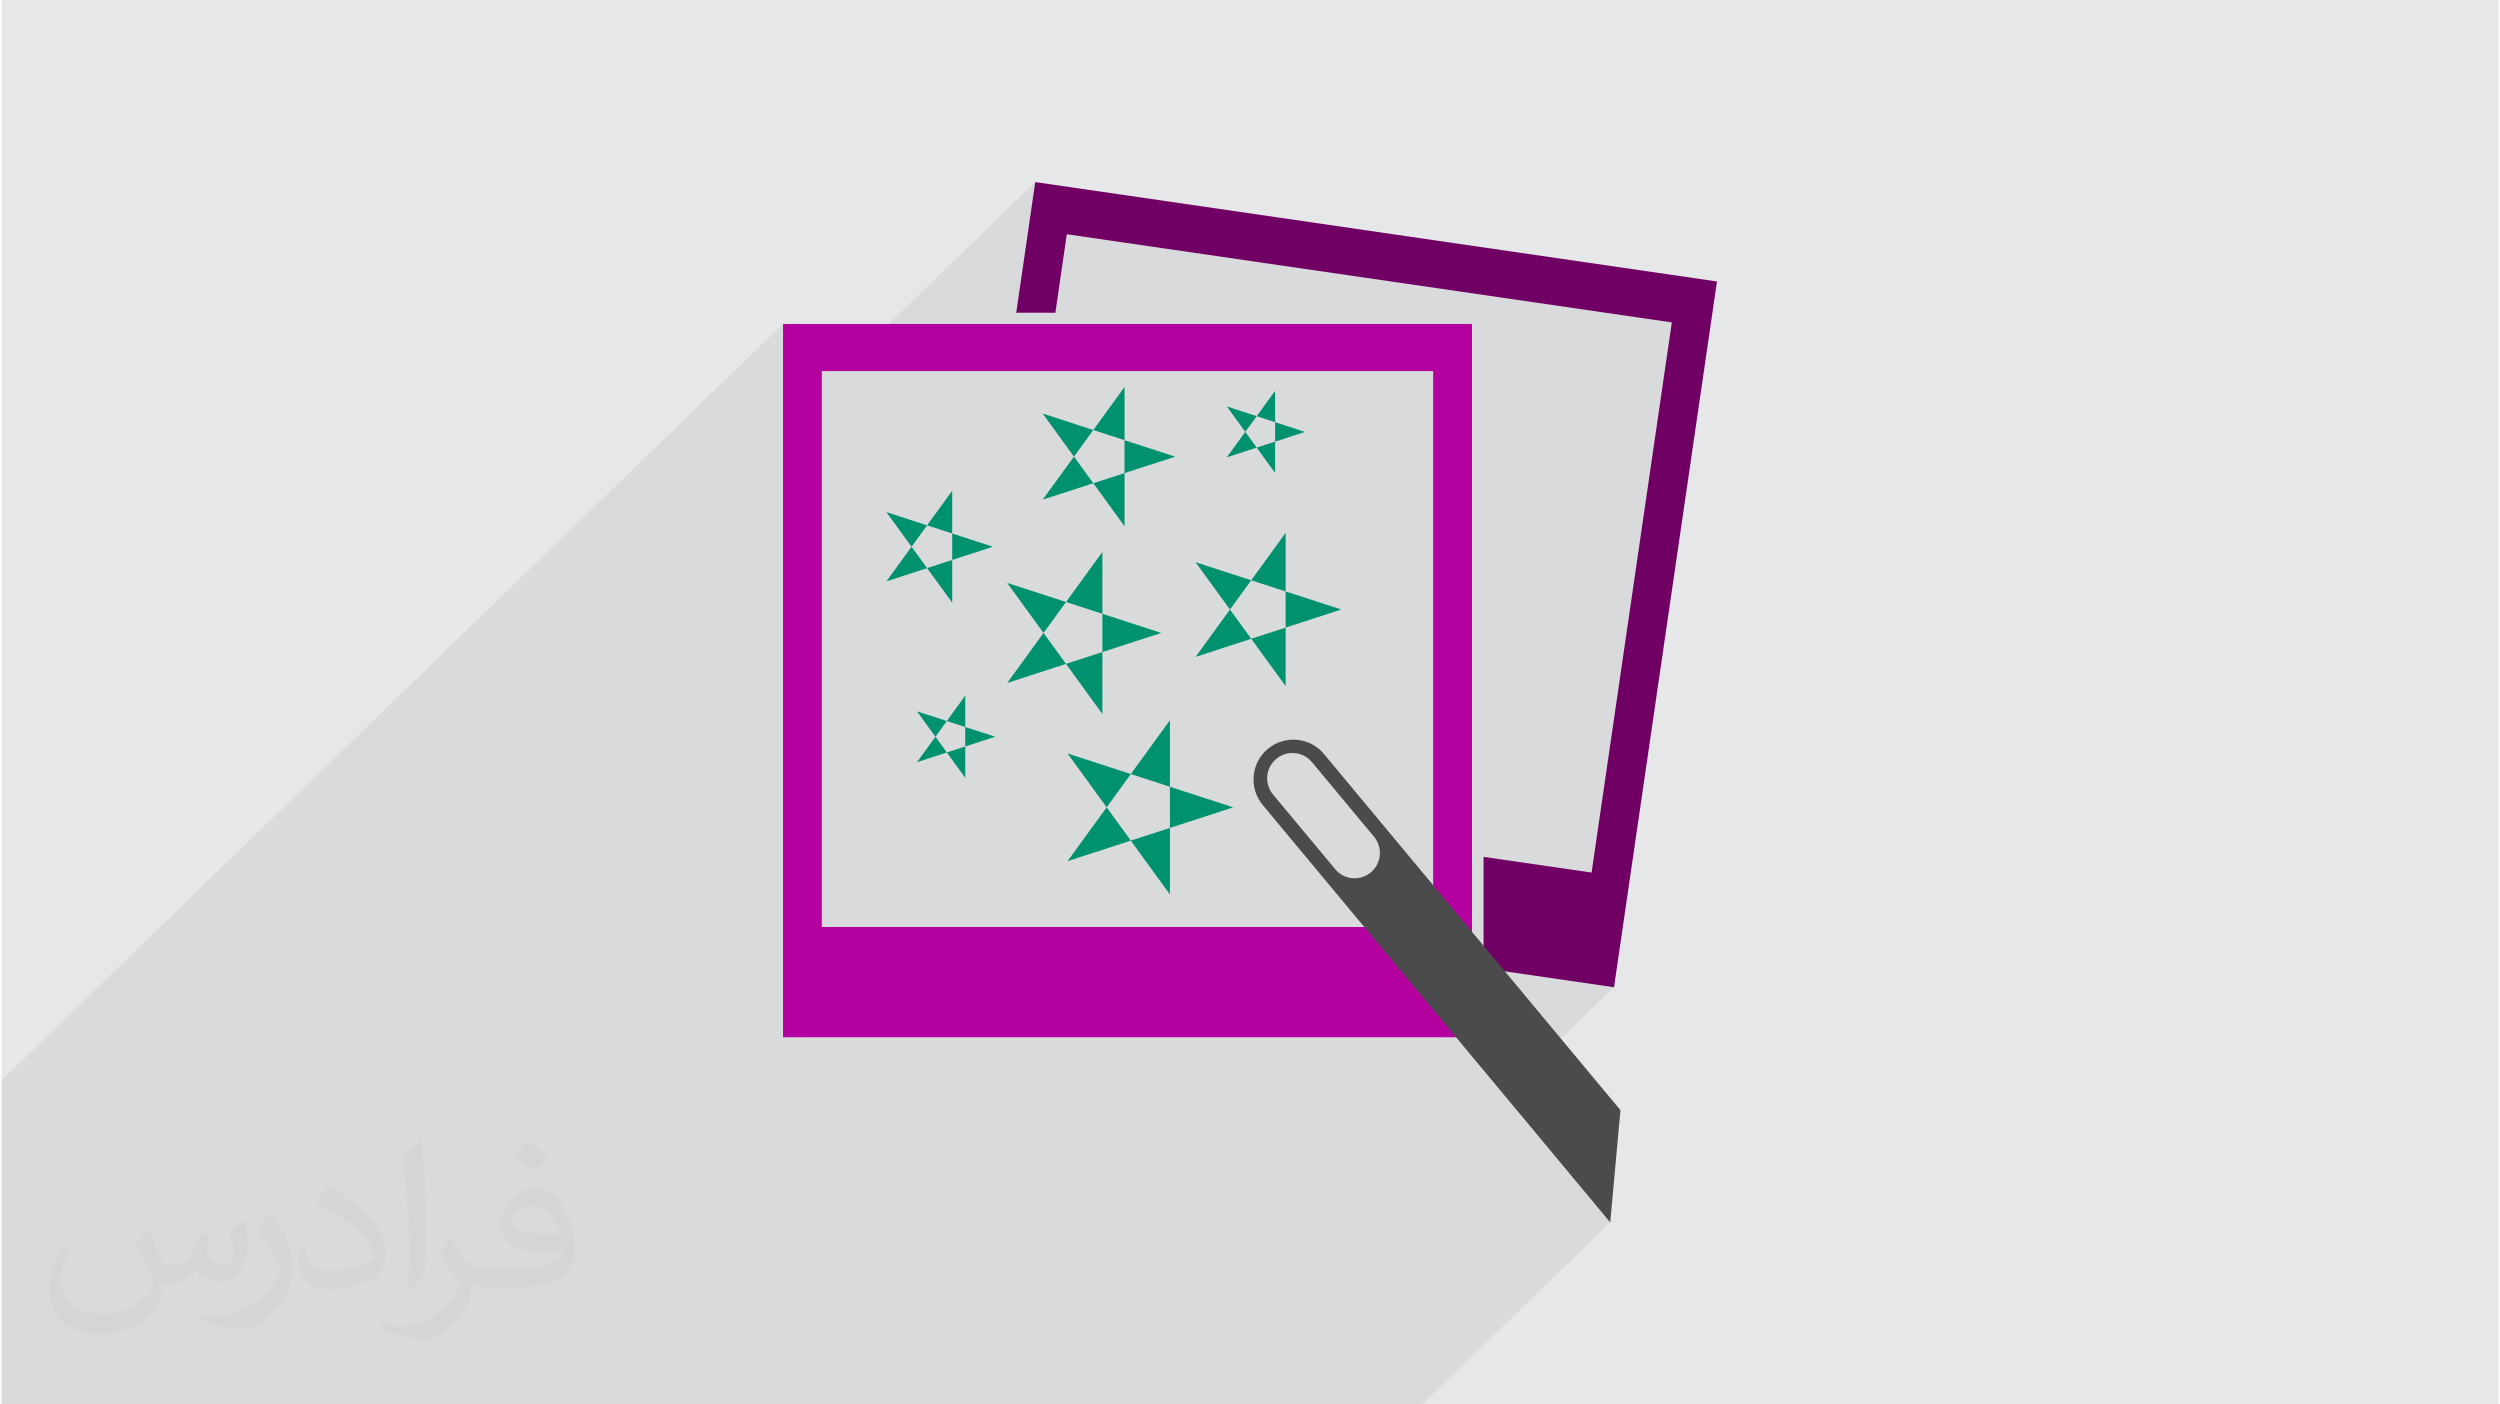 <?xml version="1.0" encoding="UTF-8"?>
<!DOCTYPE svg PUBLIC "-//W3C//DTD SVG 1.0//EN" "http://www.w3.org/TR/2001/REC-SVG-20010904/DTD/svg10.dtd">
<!-- Creator: CorelDRAW 2017 -->
<svg xmlns="http://www.w3.org/2000/svg" xml:space="preserve" width="356px" height="200px" version="1.0" shape-rendering="geometricPrecision" text-rendering="geometricPrecision" image-rendering="optimizeQuality" fill-rule="evenodd" clip-rule="evenodd"
viewBox="0 0 35600 20025"
 xmlns:xlink="http://www.w3.org/1999/xlink">
 <g id="Layer_x0020_1">
  <g id="_1552976810352">
   <path fill="#E6E7E8" d="M0 0l35600 0 0 20025 -35600 0 0 -20025z"/>
   <path fill="#373435" fill-opacity="0.078" d="M7874 20025l522 0 269 0 100 0 379 0 5 0 71 0 1987 0 478 0 1378 0 315 0 1326 0 131 0 720 0 1289 0 3410 0 2682 -2596 -1522 -1827 1576 -1526 -1746 -254 1426 -1381 1144 -7844 -8626 -1257 -650 629 200 -1373 -2784 2695 -259 0 -553 534 0 -1206 -11142 10785 0 1206 0 251 0 1179 0 421 0 540 0 512 0 512 94 0 153 0 244 0 532 0 476 0 16 0 227 0 493 0 533 0 3 0 70 0 233 0 63 0 88 0 73 0 219 0 73 0 120 0 547 0 73 0 106 0 73 0 107 0 551 0 21 0 281 0 53 0 87 0 124 0 278 0 567 0 616 0 196 0 335 0 149 0z"/>
   <g>
    <path fill="#B500A0" d="M11142 4619l0 10170 9823 0 0 -10170 -9823 0zm9270 8598l-8717 0 0 -7926 8717 0 0 7926z"/>
    <path fill="#700063" d="M14738 2596l-271 1863 558 0 163 -1119 8626 1257 -1144 7844 -1540 -224 0 1588 1860 271 1468 -10063 -9720 -1417z"/>
    <path fill="#00916F" d="M14844 7124l1167 -1606 0 1985 -1167 -1607 1889 615 -1889 613z"/>
    <path fill="#00916F" d="M17561 11511l-2362 767 1459 -2009 0 2484 -1459 -2010 2362 768z"/>
    <path fill="#00916F" d="M19101 8690l-2077 676 1284 -1768 0 2184 -1284 -1766 2077 674z"/>
    <path fill="#00916F" d="M14134 7795l-1518 494 938 -1292 0 1595 -938 -1290 1518 493z"/>
    <path fill="#00916F" d="M14167 10504l-1115 363 688 -949 0 1172 -688 -948 1115 362z"/>
    <path fill="#00916F" d="M16534 9024l-2196 714 1357 -1868 0 2309 -1357 -1868 2196 713z"/>
    <path fill="#00916F" d="M18584 6158l-1114 362 688 -948 0 1172 -688 -949 1114 363z"/>
    <path fill="#4B4B4D" d="M23082 15829l-4228 -5079c-200,-241 -557,-273 -800,-73 -240,200 -273,559 -73,800l4955 5952 146 -1600zm-4067 -3436l-886 -1064c-129,-154 -108,-381 46,-509 152,-128 380,-107 508,46l886 1065c127,153 106,381 -47,508 -154,127 -381,107 -507,-46z"/>
   </g>
   <path fill="#373435" fill-opacity="0.031" d="M2082 17547c68,104 112,203 155,312 32,64 49,183 199,183 44,0 107,-14 163,-45 63,-33 111,-83 136,-159l60 -202 146 -72 10 10c-20,77 -25,149 -25,206 0,170 146,234 262,234 68,0 129,-34 129,-95 0,-81 -34,-217 -78,-339 68,-68 136,-136 214,-191l12 6c34,144 53,287 53,381 0,93 -41,196 -75,264 -70,132 -194,238 -344,238 -114,0 -241,-58 -328,-163l-5 0c-82,101 -209,193 -412,193l-63 0c-10,134 -39,229 -83,314 -121,237 -480,404 -818,404 -470,0 -706,-272 -706,-633 0,-223 73,-431 185,-578l92 38c-70,134 -117,262 -117,385 0,338 275,499 592,499 294,0 658,-187 724,-404 -25,-237 -114,-348 -250,-565 41,-72 94,-144 160,-221l12 0zm5421 -1274c99,62 196,136 291,221 -53,74 -119,142 -201,202 -95,-77 -190,-143 -287,-213 66,-74 131,-146 197,-210zm51 926c-160,0 -291,105 -291,183 0,168 320,219 703,217 -48,-196 -216,-400 -412,-400zm-359 895c208,0 390,-6 529,-41 155,-39 286,-118 286,-171 0,-15 0,-31 -5,-46 -87,8 -187,8 -274,8 -282,0 -498,-64 -583,-222 -21,-44 -36,-93 -36,-149 0,-152 66,-303 182,-406 97,-85 204,-138 313,-138 197,0 354,158 464,408 60,136 101,293 101,491 0,132 -36,243 -118,326 -153,148 -435,204 -867,204l-196 0 0 0 -51 0c-107,0 -184,-19 -245,-66l-10 0c3,25 5,50 5,72 0,97 -32,221 -97,320 -192,287 -400,410 -580,410 -182,0 -405,-70 -606,-161l36 -70c65,27 155,46 279,46 325,0 752,-314 805,-619 -12,-25 -34,-58 -65,-93 -95,-113 -155,-208 -211,-307 48,-95 92,-171 133,-239l17 -2c139,282 265,445 546,445l44 0 0 0 204 0zm-1408 299c24,-130 26,-276 26,-413l0 -202c0,-377 -48,-926 -87,-1282 68,-75 163,-161 238,-219l22 6c51,450 63,972 63,1452 0,126 -5,250 -17,340 -7,114 -73,201 -214,332l-31 -14zm-1449 -596c7,177 94,318 398,318 189,0 349,-50 526,-135 32,-14 49,-33 49,-49 0,-111 -85,-258 -228,-392 -139,-126 -323,-237 -495,-311 -59,-25 -78,-52 -78,-77 0,-51 68,-158 124,-235l19 -2c197,103 417,256 580,427 148,157 240,316 240,489 0,128 -39,250 -102,361 -216,109 -446,192 -674,192 -277,0 -466,-130 -466,-436 0,-33 0,-84 12,-150l95 0zm-501 -503l172 278c63,103 122,215 122,392l0 227c0,183 -117,379 -306,573 -148,132 -279,188 -400,188 -180,0 -386,-56 -624,-159l27 -70c75,21 162,37 269,37 342,-2 692,-252 852,-557 19,-35 26,-68 26,-90 0,-36 -19,-75 -34,-110 -87,-165 -184,-315 -291,-453 56,-89 112,-174 173,-258l14 2z"/>
  </g>
 </g>
</svg>
